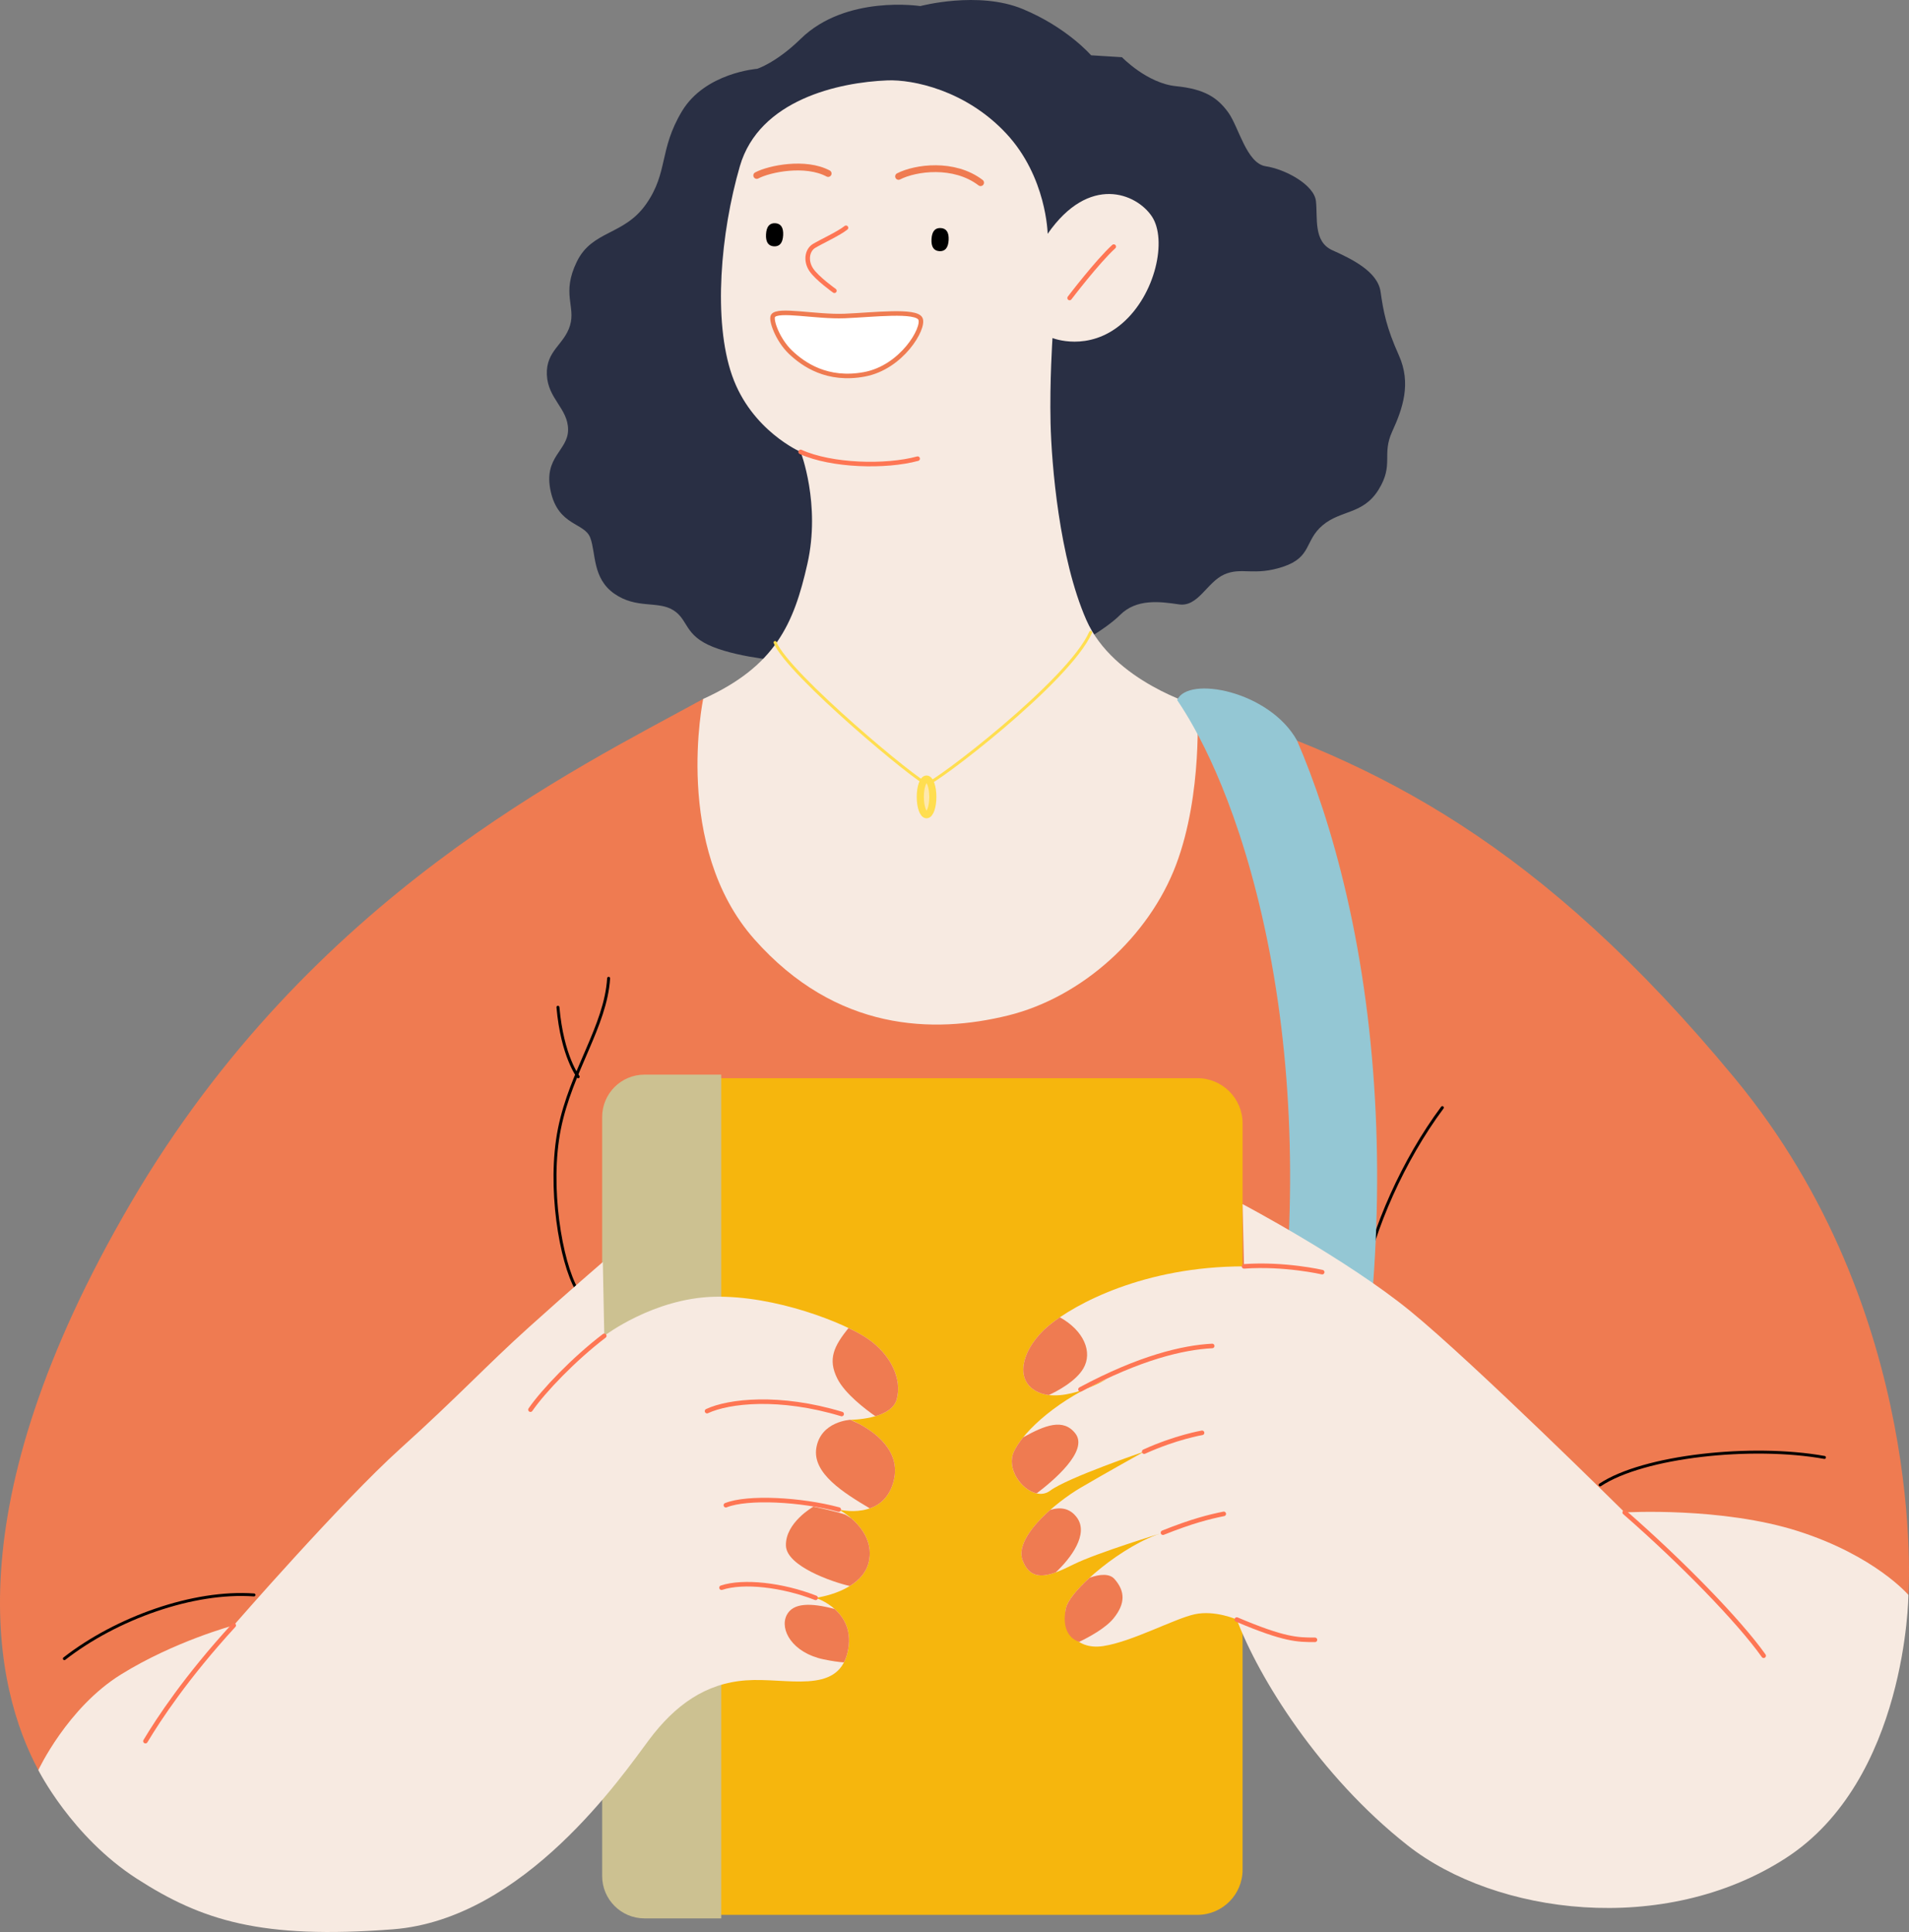 <svg xmlns="http://www.w3.org/2000/svg" xmlns:xlink="http://www.w3.org/1999/xlink" width="268.164" height="271.382" viewBox="6487.654 6985.494 268.164 271.382"><rect x="6487.654" y="6985.494" width="268.164" height="271.382" fill="#808080" stroke="none"/><defs><clipPath id="clip-c83d8205"><rect x="0" y="0" width="268.164" height="271.383"/></clipPath><clipPath id="clip-c83d8205"><rect x="0" y="0" width="268.164" height="271.383"/></clipPath></defs><g transform="matrix(1,0,0,1,6487.654,6985.494)"><g clip-path="url(#clip-c83d8205)"><path d="M 98.778 67.594 C 81.021 77.354 43.61 95.246 18.397 138.35 C -6.816 181.456 -0.715 206.667 5.384 218.054 C 11.484 229.441 90.78 204.228 90.78 204.228 L 181.056 193.452 L 268.079 193.452 C 268.079 193.452 270.926 153.804 243.681 120.865 C 216.435 87.927 193.526 76.404 168.18 68.543 C 142.832 60.681 98.778 67.594 98.778 67.594" transform="matrix(1,0,0,1,-0,30.585)" fill="#ef7b51" fill-rule="evenodd"/><path d="M 60.493 93.35 C 60.087 100.06 55.207 106.363 53.58 114.495 C 51.954 122.629 53.784 133.201 56.02 137.065" transform="matrix(1,0,0,1,25.002,44.07)" fill="none" stroke="#000000" stroke-width="0.415" stroke-linecap="round" stroke-linejoin="round"/><path d="M 53.242 96.112 C 53.851 103.025 56.089 105.872 56.089 105.872" transform="matrix(1,0,0,1,25.135,45.374)" fill="none" stroke="#000000" stroke-width="0.415" stroke-linecap="round" stroke-linejoin="round"/><path d="M 32.779 152.209 C 24.239 151.6 13.464 155.463 6.143 161.155" transform="matrix(1,0,0,1,2.9,71.828)" fill="none" stroke="#000000" stroke-width="0.415" stroke-linecap="round" stroke-linejoin="round"/><path d="M 152.688 143.17 C 158.788 139.104 174.038 137.478 184.203 139.307" transform="matrix(1,0,0,1,72.083,65.414)" fill="none" stroke="#000000" stroke-width="0.415" stroke-linecap="round" stroke-linejoin="round"/><path d="M 141.221 105.687 C 135.741 113.04 131.458 122.752 130.037 130.362" transform="matrix(1,0,0,1,61.39,49.895)" fill="none" stroke="#000000" stroke-width="0.415" stroke-linecap="round" stroke-linejoin="round"/><path d="M 104.643 0.854 C 104.643 0.854 94.206 -0.773 87.834 5.463 C 84.422 8.803 81.736 9.664 81.736 9.664 C 81.736 9.664 74.415 10.206 71.161 15.629 C 67.908 21.051 69.264 24.169 66.146 28.641 C 63.03 33.115 58.556 32.301 56.387 36.774 C 54.218 41.248 56.252 43.01 55.438 45.72 C 54.625 48.432 52.049 49.245 52.185 52.633 C 52.32 56.022 55.167 57.378 55.167 60.36 C 55.167 63.343 51.643 64.155 52.728 69.035 C 53.811 73.915 57.471 73.372 58.285 75.542 C 59.098 77.711 58.556 81.235 61.674 83.403 C 64.792 85.573 67.773 84.353 69.943 85.708 C 72.111 87.064 71.434 89.233 75.5 90.859 C 79.566 92.486 85.801 92.892 85.801 92.892 L 125.382 91.266 C 125.382 91.266 130.397 88.689 132.701 86.386 C 135.006 84.082 138.26 84.488 140.97 84.894 C 143.681 85.301 144.902 81.776 147.341 80.693 C 149.78 79.608 151.542 80.964 155.61 79.608 C 159.676 78.252 158.592 75.948 161.167 73.78 C 163.743 71.61 166.859 72.289 169.029 68.765 C 171.198 65.24 169.436 63.885 170.927 60.631 C 172.418 57.378 173.637 53.854 171.875 49.923 C 170.113 45.991 169.706 43.823 169.3 40.977 C 168.894 38.13 165.233 36.368 162.523 35.148 C 159.811 33.927 160.49 30.539 160.219 28.235 C 159.947 25.931 155.881 23.761 153.169 23.355 C 150.459 22.949 149.374 17.798 147.883 15.765 C 146.391 13.732 144.629 12.511 140.563 12.105 C 136.497 11.697 132.973 8.038 132.973 8.038 L 128.635 7.767 C 128.635 7.767 125.246 3.836 119.01 1.26 C 112.776 -1.315 104.643 0.854 104.643 0.854" transform="matrix(1,0,0,1,24.634,0)" fill="#292f44" fill-rule="evenodd"/><path d="M 93.247 7.673 C 86.441 7.935 75.219 10.384 72.509 19.736 C 69.797 29.09 68.714 41.425 71.424 49.15 C 74.135 56.877 81.048 59.86 81.048 59.86 C 81.048 59.86 83.894 67.179 81.996 75.583 C 80.099 83.988 77.524 89.951 67.358 94.56 C 67.358 94.56 63.019 115.299 74.542 128.312 C 86.064 141.324 99.754 141.595 110.191 139.021 C 120.628 136.444 129.982 127.905 133.777 117.875 C 137.572 107.844 136.758 95.508 136.758 95.508 C 136.758 95.508 124.967 92.12 121.17 83.444 C 117.375 74.769 116.29 61.622 116.155 55.793 C 116.019 49.965 116.427 43.864 116.427 43.864 C 116.427 43.864 121.443 45.897 126.186 41.831 C 130.93 37.765 132.557 30.038 130.388 26.785 C 128.219 23.532 121.578 20.821 115.748 29.226 C 115.748 29.226 115.613 21.228 109.92 15.127 C 104.226 9.028 96.772 7.537 93.247 7.673" transform="matrix(1,0,0,1,31.421,3.618)" fill="#f7eae1" fill-rule="evenodd"/><path d="M 75.506 22.988 C 75.448 24.064 75.014 24.591 74.216 24.549 C 73.418 24.506 73.041 23.936 73.099 22.86 C 73.156 21.784 73.591 21.257 74.388 21.3 C 75.186 21.342 75.563 21.912 75.506 22.988" transform="matrix(1,0,0,1,34.507,10.054)" fill="#000000" fill-rule="evenodd"/><path d="M 91.297 23.449 C 91.239 24.525 90.805 25.052 90.007 25.01 C 89.209 24.967 88.832 24.397 88.89 23.321 C 88.947 22.245 89.382 21.718 90.179 21.761 C 90.977 21.803 91.354 22.373 91.297 23.449" transform="matrix(1,0,0,1,41.962,10.272)" fill="#000000" fill-rule="evenodd"/><path d="M 73.779 30.294 C 74.389 29.227 79.84 30.458 83.854 30.294 C 87.867 30.131 93.928 29.393 94.502 30.703 C 95.074 32.014 91.88 37.502 86.638 38.485 C 81.396 39.468 78.038 37.092 76.236 35.373 C 74.434 33.652 73.451 30.867 73.779 30.294" transform="matrix(1,0,0,1,34.801,14.094)" fill="#ffffff" fill-rule="evenodd"/><path d="M 73.779 30.294 C 74.389 29.227 79.84 30.458 83.854 30.294 C 87.867 30.131 93.928 29.393 94.502 30.703 C 95.074 32.014 91.88 37.502 86.638 38.485 C 81.396 39.468 78.038 37.092 76.236 35.373 C 74.434 33.652 73.451 30.867 73.779 30.294 Z" transform="matrix(1,0,0,1,34.801,14.094)" fill="none" stroke="#ef7b51" stroke-width="0.639" stroke-linecap="round" stroke-linejoin="round"/><path d="M 82.454 21.735 C 81.437 22.548 78.997 23.666 77.98 24.276 C 76.964 24.887 76.761 26.412 77.574 27.631 C 78.388 28.851 80.827 30.579 80.827 30.579" transform="matrix(1,0,0,1,36.386,10.261)" fill="none" stroke="#fe7654" stroke-width="0.639" stroke-linecap="round" stroke-linejoin="round"/><path d="M 108.269 23.531 C 105.931 25.666 102.067 30.749 102.067 30.749" transform="matrix(1,0,0,1,48.185,11.109)" fill="none" stroke="#fe7654" stroke-width="0.639" stroke-linecap="round" stroke-linejoin="round"/><path d="M 76.4 43.121 C 80.738 45.086 88.362 45.289 92.836 44.07" transform="matrix(1,0,0,1,36.068,20.357)" fill="none" stroke="#fe7654" stroke-width="0.639" stroke-linecap="round" stroke-linejoin="round"/><path d="M 72.211 17.119 C 74.007 16.169 79.056 15.154 82.242 16.848" transform="matrix(1,0,0,1,34.091,7.524)" fill="none" stroke="#ef7b51" stroke-width="0.958" stroke-linecap="round" stroke-linejoin="round"/><path d="M 85.746 17.18 C 88.118 15.96 93.541 15.215 97.268 18.062" transform="matrix(1,0,0,1,40.48,7.598)" fill="none" stroke="#ef7b51" stroke-width="0.958" stroke-linecap="round" stroke-linejoin="round"/><path d="M 73.96 61.763 C 75.79 66.236 94.293 81.621 95.31 81.621 C 96.326 81.621 115.235 67.252 118.285 60.339" transform="matrix(1,0,0,1,34.916,28.486)" fill="none" stroke="#ffde50" stroke-width="0.415" stroke-linecap="round" stroke-linejoin="round"/><path d="M 89.58 76.843 C 89.58 78.228 89.186 79.35 88.698 79.35 C 88.213 79.35 87.818 78.228 87.818 76.843 C 87.818 75.458 88.213 74.336 88.698 74.336 C 89.186 74.336 89.58 75.458 89.58 76.843" transform="matrix(1,0,0,1,41.459,35.094)" fill="#fee8ae" fill-rule="evenodd"/><path d="M 89.58 76.843 C 89.58 78.228 89.186 79.35 88.698 79.35 C 88.213 79.35 87.818 78.228 87.818 76.843 C 87.818 75.458 88.213 74.336 88.698 74.336 C 89.186 74.336 89.58 75.458 89.58 76.843 Z" transform="matrix(1,0,0,1,41.459,35.094)" fill="none" stroke="#ffde50" stroke-width="1"/><path d="M 132.312 162.904 C 132.549 162.931 132.783 162.944 133.015 162.944 C 136.08 162.944 138.726 160.645 139.083 157.527 C 141.583 135.712 140.569 114.023 136.145 94.804 C 134.071 85.786 131.583 78.609 129.183 73.034 C 125.332 66.049 113.849 63.84 112.328 67.32 C 114.9 71.082 120.302 80.485 124.228 97.546 C 128.343 115.426 129.278 135.685 126.934 156.133 C 126.548 159.488 128.957 162.52 132.312 162.904" transform="matrix(1,0,0,1,53.03,31.015)" fill="#94c7d4" fill-rule="evenodd"/><path d="M 142.219 109.224 L 142.219 214.06 C 142.219 217.563 139.379 220.403 135.876 220.403 L 68.483 220.403 L 68.483 102.881 L 135.876 102.881 C 139.379 102.881 142.219 105.721 142.219 109.224" transform="matrix(1,0,0,1,32.331,48.57)" fill="#f6b60d" fill-rule="evenodd"/><path d="M 73.526 102.88 L 73.526 220.402 L 63.251 220.402 C 60.241 220.402 57.8 217.961 57.8 214.951 L 57.8 108.331 C 57.8 105.321 60.241 102.88 63.251 102.88 L 73.526 102.88 Z" transform="matrix(1,0,0,1,27.287,48.569)" fill="#ccc191" fill-rule="evenodd"/><path d="M 73.526 102.88 L 73.526 220.402 L 63.251 220.402 C 60.241 220.402 57.8 217.961 57.8 214.951 L 57.8 108.331 C 57.8 105.321 60.241 102.88 63.251 102.88 L 73.526 102.88 Z" transform="matrix(1,0,0,1,27.287,48.569)" fill="none" stroke="#ccc191" stroke-width="1"/><rect x="0" y="0" width="0" height="117.522" transform="matrix(1,0,0,1,95.661,151.246)" fill="none" stroke="#000000" stroke-width="0.415" stroke-linecap="round" stroke-linejoin="round"/><rect x="0" y="0" width="0" height="117.522" transform="matrix(1,0,0,1,90.781,151.246)" fill="none" stroke="#000000" stroke-width="0.415" stroke-linecap="round" stroke-linejoin="round"/><path d="M 128.97 114.896 C 128.97 114.896 143.61 122.625 152.556 129.944 C 161.502 137.263 182.647 158.205 182.647 158.205 C 182.647 158.205 196.27 157.393 207.047 160.848 C 217.823 164.304 222.5 169.793 222.5 169.793 C 222.5 169.793 222.297 195.82 205.217 206.799 C 188.138 217.779 164.552 214.729 152.15 204.969 C 139.746 195.209 131.206 181.385 128.157 173.25 C 128.157 173.25 125.107 171.896 122.26 172.505 C 119.413 173.114 113.45 176.368 109.384 176.979 C 105.316 177.59 103.554 174.269 104.164 171.623 C 104.775 168.982 112.297 162.677 117.787 161.052 C 117.787 161.052 108.434 163.898 105.181 165.524 C 101.928 167.152 99.285 168.167 98.065 164.915 C 96.844 161.662 102.742 156.782 106.198 154.747 C 109.655 152.716 115.144 149.664 115.144 149.664 C 115.144 149.664 104.368 153.325 101.928 155.155 C 99.488 156.985 95.421 152.716 96.844 149.664 C 98.268 146.617 103.351 142.142 109.858 139.499 C 109.858 139.499 103.961 142.956 100.301 141.329 C 96.641 139.704 98.065 135.025 101.725 131.977 C 105.384 128.927 115.144 123.64 129.173 123.64 L 128.97 114.896 Z" transform="matrix(1,0,0,1,45.581,54.242)" fill="#f7eae1" fill-rule="evenodd"/><path d="M 155.036 144.316 C 162.966 151.229 171.098 159.565 174.555 164.445" transform="matrix(1,0,0,1,73.192,68.131)" fill="none" stroke="#fe7654" stroke-width="0.639" stroke-linecap="round" stroke-linejoin="round"/><path d="M 118.02 154.537 C 124.73 157.384 126.56 157.384 128.999 157.384" transform="matrix(1,0,0,1,55.717,72.957)" fill="none" stroke="#fe7654" stroke-width="0.639" stroke-linecap="round" stroke-linejoin="round"/><path d="M 118.711 120.863 C 124.404 120.456 129.69 121.675 129.69 121.675" transform="matrix(1,0,0,1,56.043,57.02)" fill="none" stroke="#fe7654" stroke-width="0.639" stroke-linecap="round" stroke-linejoin="round"/><path d="M 103.104 134.532 C 111.439 130.059 117.539 128.637 121.607 128.432" transform="matrix(1,0,0,1,48.675,60.632)" fill="none" stroke="#fe7654" stroke-width="0.639" stroke-linecap="round" stroke-linejoin="round"/><path d="M 109.181 139.363 C 113.655 137.33 117.314 136.719 117.314 136.719" transform="matrix(1,0,0,1,51.544,64.545)" fill="none" stroke="#fe7654" stroke-width="0.639" stroke-linecap="round" stroke-linejoin="round"/><path d="M 110.976 147.097 C 115.042 145.47 117.483 144.861 119.516 144.453" transform="matrix(1,0,0,1,52.391,68.196)" fill="none" stroke="#fe7654" stroke-width="0.639" stroke-linecap="round" stroke-linejoin="round"/><path d="M 100.042 145.594 C 102.306 143.876 107.379 139.651 105.486 137.189 C 103.797 134.995 101.198 136.024 98.152 137.717 C 97.578 138.43 97.133 139.11 96.845 139.731 C 95.754 142.067 97.885 145.117 100.042 145.594" transform="matrix(1,0,0,1,45.581,64.177)" fill="#ef7b51" fill-rule="evenodd"/><path d="M 105.256 145.209 C 104.258 143.861 102.915 143.716 101.518 144.145 C 98.979 146.385 96.852 149.128 97.63 151.208 C 98.524 153.59 100.181 153.681 102.282 152.921 C 104.408 150.939 106.974 147.529 105.256 145.209" transform="matrix(1,0,0,1,46.014,67.949)" fill="#ef7b51" fill-rule="evenodd"/><path d="M 108.49 156.345 C 110.116 154.312 110.116 152.585 108.591 150.855 C 107.905 150.078 106.561 150.147 105.097 150.676 C 103.299 152.317 102.017 153.895 101.78 154.921 C 101.319 156.92 101.672 159.033 103.629 159.682 C 104.955 159.047 107.347 157.772 108.49 156.345" transform="matrix(1,0,0,1,47.965,70.944)" fill="#ef7b51" fill-rule="evenodd"/><path d="M 99.782 136.23 C 100.237 136.432 100.728 136.556 101.237 136.617 C 102.5 136.029 105.036 134.673 106.086 132.875 C 107.424 130.582 106.154 127.569 102.786 125.696 C 102.175 126.113 101.645 126.512 101.206 126.878 C 97.546 129.927 96.123 134.604 99.782 136.23" transform="matrix(1,0,0,1,46.099,59.341)" fill="#ef7b51" fill-rule="evenodd"/><path d="M 3.658 191.788 C 3.658 191.788 7.724 183.045 15.248 178.369 C 22.77 173.692 31.107 171.456 31.107 171.456 C 31.107 171.456 46.153 154.173 54.489 146.651 C 62.826 139.127 66.486 135.061 72.584 129.572 C 78.685 124.081 82.954 120.421 82.954 120.421 L 83.159 130.79 C 83.159 130.79 90.072 125.504 98.611 125.301 C 107.151 125.098 116.909 128.961 120.163 131.197 C 123.416 133.434 125.043 136.891 124.23 139.736 C 123.416 142.583 117.723 142.583 117.723 142.583 C 117.723 142.583 125.246 145.43 123.822 151.123 C 122.4 156.816 116.097 155.19 116.097 155.19 C 116.097 155.19 121.18 157.833 120.366 162.307 C 119.553 166.779 112.843 167.593 112.843 167.593 C 112.843 167.593 118.739 169.423 117.317 175.318 C 115.894 181.216 108.777 178.775 103.083 179.183 C 97.391 179.589 93.12 182.639 89.461 187.518 C 85.801 192.398 71.975 212.73 53.472 214.154 C 34.969 215.577 26.633 212.933 17.484 207.038 C 8.335 201.14 3.658 191.788 3.658 191.788" transform="matrix(1,0,0,1,1.727,56.85)" fill="#f7eae1" fill-rule="evenodd"/><path d="M 60.987 127.465 C 56.718 130.718 52.448 135.192 50.618 137.834" transform="matrix(1,0,0,1,23.897,60.176)" fill="none" stroke="#fe7654" stroke-width="0.639" stroke-linecap="round" stroke-linejoin="round"/><path d="M 86.378 135.48 C 77.635 132.836 70.519 133.65 67.469 135.073" transform="matrix(1,0,0,1,31.852,63.142)" fill="none" stroke="#fe7654" stroke-width="0.639" stroke-linecap="round" stroke-linejoin="round"/><path d="M 85.124 144.467 C 79.838 143.044 72.315 142.637 69.265 143.858" transform="matrix(1,0,0,1,32.7,67.574)" fill="none" stroke="#fe7654" stroke-width="0.639" stroke-linecap="round" stroke-linejoin="round"/><path d="M 82.066 153.078 C 77.39 151.249 71.9 150.639 68.85 151.655" transform="matrix(1,0,0,1,32.504,71.365)" fill="none" stroke="#fe7654" stroke-width="0.639" stroke-linecap="round" stroke-linejoin="round"/><path d="M 26.281 155.089 C 19.572 162.408 15.709 168.305 13.879 171.356" transform="matrix(1,0,0,1,6.552,73.217)" fill="none" stroke="#fe7654" stroke-width="0.639" stroke-linecap="round" stroke-linejoin="round"/><path d="M 78.859 143.763 C 78.859 143.763 74.895 145.999 74.997 149.252 C 75.085 152.114 81.466 154.346 83.971 154.911 C 85.26 154.113 86.385 152.955 86.688 151.285 C 87.178 148.583 85.518 146.55 84.125 145.362 L 83.333 144.882 C 81.808 144.372 78.859 143.763 78.859 143.763" transform="matrix(1,0,0,1,35.405,67.87)" fill="#ef7b51" fill-rule="evenodd"/><path d="M 77.913 139.44 C 77.336 142.999 81.761 145.736 85.425 147.918 C 86.852 147.413 88.218 146.309 88.791 144.017 C 89.849 139.783 85.963 137.124 83.899 136.039 L 82.692 135.477 C 82.692 135.477 78.523 135.68 77.913 139.44" transform="matrix(1,0,0,1,36.758,63.958)" fill="#ef7b51" fill-rule="evenodd"/><path d="M 81.893 153.717 C 78.527 152.824 76.036 152.827 75.154 154.59 C 74.137 156.623 75.967 159.877 80.339 160.792 C 81.513 161.038 82.453 161.166 83.199 161.222 C 83.402 160.829 83.57 160.386 83.694 159.877 C 84.422 156.856 83.23 154.904 81.893 153.717" transform="matrix(1,0,0,1,35.35,72.292)" fill="#ef7b51" fill-rule="evenodd"/><path d="M 80.109 133.815 C 81.177 135.95 84.074 138.142 85.456 139.105 C 86.797 138.712 88.09 138.011 88.446 136.764 C 89.258 133.917 87.632 130.461 84.38 128.224 C 83.723 127.773 82.799 127.256 81.679 126.72 C 79.628 129.286 78.743 131.083 80.109 133.815" transform="matrix(1,0,0,1,37.51,59.824)" fill="#ef7b51" fill-rule="evenodd"/></g></g></svg>